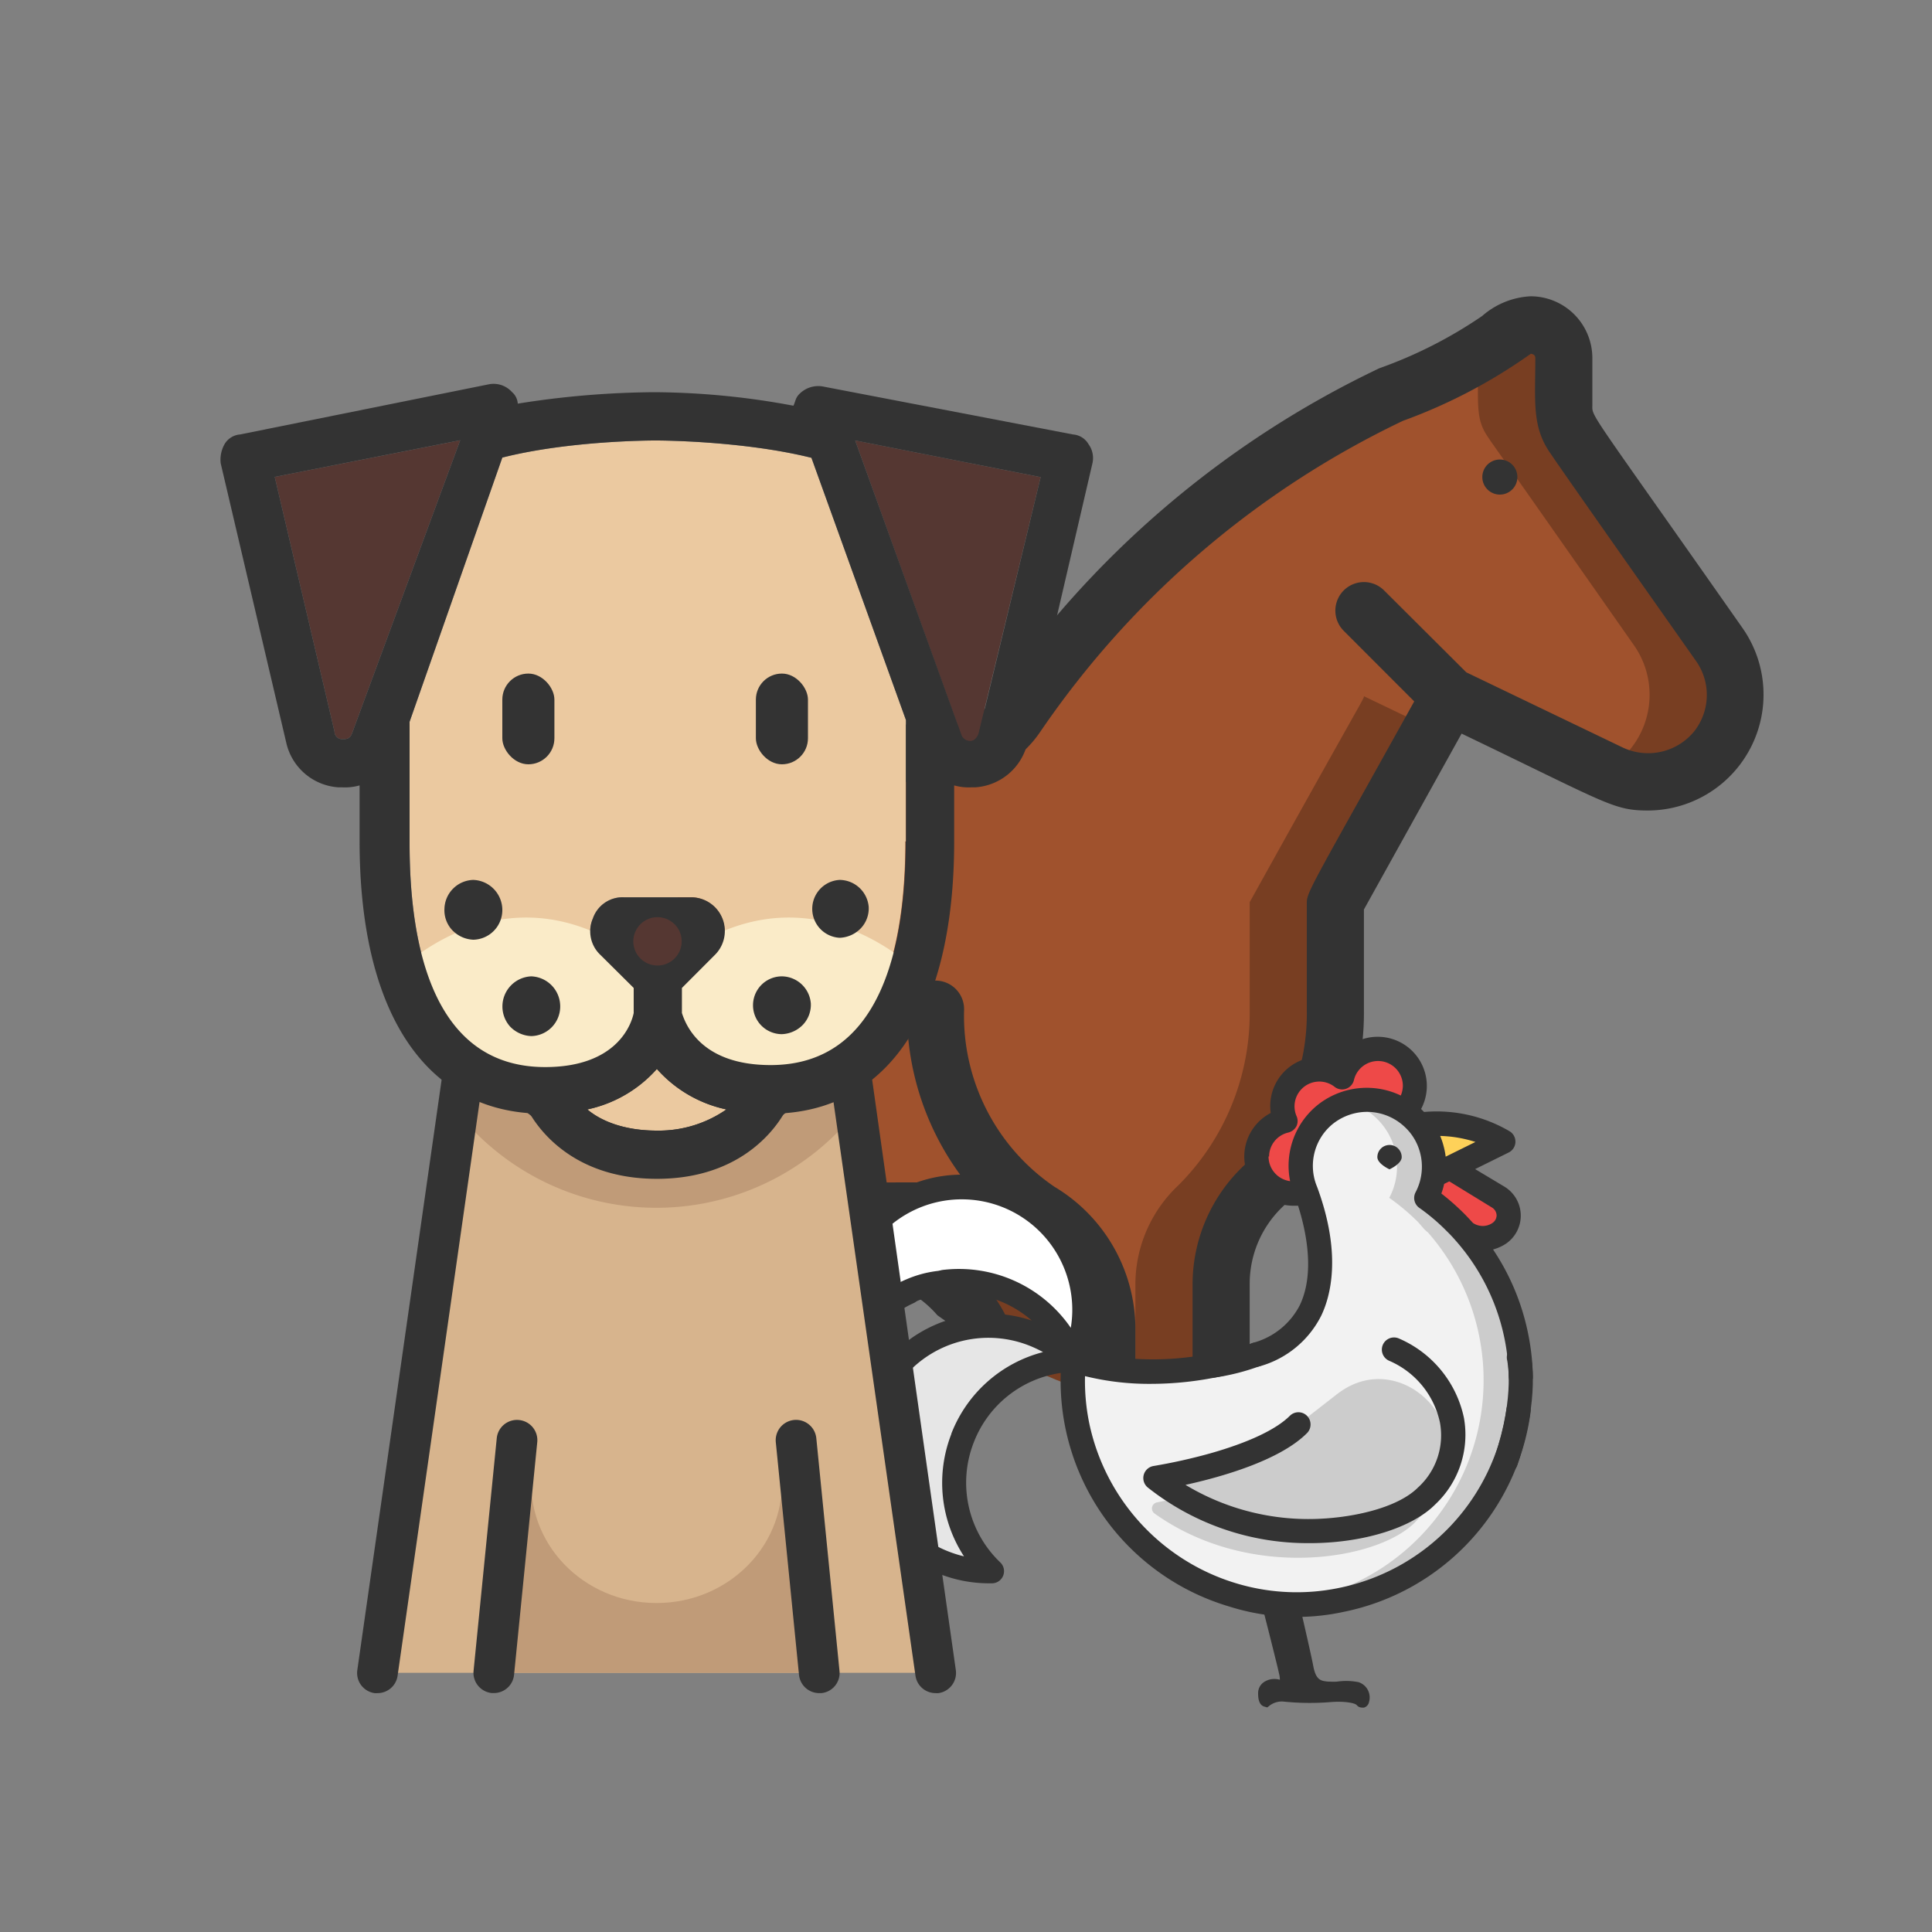<svg id="def" xmlns="http://www.w3.org/2000/svg" xmlns:xlink="http://www.w3.org/1999/xlink" viewBox="0 0 250 250"><rect x="0" y="0" width="250" height="250" fill="#808080" stroke="none"/><defs><style>.cls-1,.cls-15{fill:none;}.cls-2{clip-path:url(#clip-path);}.cls-3{fill:#37474f;}.cls-4{fill:#783e22;}.cls-5{fill:sienna;}.cls-6{fill:#624421;}.cls-7{fill:#333;}.cls-8{fill:#ffe0b2;}.cls-9{fill:#ccc;}.cls-10{fill:#fff;}.cls-11{fill:#e6e6e6;}.cls-12{fill:#f2f2f2;}.cls-13{fill:#fed159;}.cls-14{fill:#ee4948;}.cls-15{stroke:#333;stroke-linecap:round;stroke-miterlimit:10;stroke-width:3.12px;}.cls-16{fill:#d7b48d;}.cls-17{fill:#c09b78;}.cls-18{fill:#ebc9a0;}.cls-19{fill:#faebc8;}.cls-20{fill:#553732;}</style><clipPath id="clip-path"><path class="cls-1" d="M254.19,88.22c0,46.75-37.89,96.49-84.63,96.49S84.92,151.47,84.92,88.22a84.64,84.64,0,0,1,169.27,0Z"/></clipPath></defs><title>animaux</title><g class="cls-2"><path id="Shape" class="cls-3" d="M161.71,219.47v3.7a3.7,3.7,0,0,1-3.7,3.7h-7.39a7.42,7.42,0,0,1-7.39-7.4v-7.39h11.09A7.39,7.39,0,0,1,161.71,219.47Z"/><path id="Shape-2" data-name="Shape" class="cls-4" d="M64.29,156.61a30.2,30.2,0,0,1-7.87,13.27,17.53,17.53,0,0,0-5.58,12.64v30.56a7.49,7.49,0,0,0-3.7-1H36.06v-37a17.53,17.53,0,0,1,5.58-12.64,29.09,29.09,0,0,0,6.35-9.2A39.06,39.06,0,0,0,64.29,156.61Z"/><path id="Shape-3" data-name="Shape" class="cls-3" d="M54.53,219.47v3.7a3.7,3.7,0,0,1-3.69,3.7H43.45A7.54,7.54,0,0,1,39,225.39a3.86,3.86,0,0,0,.74-2.22v-3.7a7.42,7.42,0,0,0-7.39-7.39H47.14A7.39,7.39,0,0,1,54.53,219.47Z"/><path id="Shape-4" data-name="Shape" class="cls-3" d="M39.75,219.47v3.7a3.86,3.86,0,0,1-.74,2.22,3.69,3.69,0,0,1-2.95,1.48h-7.4a7.43,7.43,0,0,1-7.39-7.4v-7.39H32.36A7.42,7.42,0,0,1,39.75,219.47Z"/><path id="Shape-5" data-name="Shape" class="cls-4" d="M143.23,171.69v40.39H128.45v-33a17.78,17.78,0,0,0-8.76-15,27.57,27.57,0,0,1-7.76-7.46h22.43s.07,0,.11.07A17.76,17.76,0,0,1,143.23,171.69Z"/><path id="Shape-6" data-name="Shape" class="cls-3" d="M150.62,226.87H135.84a7.42,7.42,0,0,1-7.39-7.4v-7.39h14.78v7.39A7.42,7.42,0,0,0,150.62,226.87Z"/><path id="Shape-7" data-name="Shape" class="cls-5" d="M222,97a11.3,11.3,0,0,1-13.79,3l-20.65-9.91c0,.37.2-.33-14.79,26.65v14a31.44,31.44,0,0,1-9.2,22.62A17.57,17.57,0,0,0,158,166v47c-2.24-1.31-3.08-1-14.78-1V171.69a18.17,18.17,0,0,0-8.87-15c-73.65,0-69.37,0-70.07,0A39.06,39.06,0,0,1,48,153.29a29.09,29.09,0,0,1-6.35,9.2,17.53,17.53,0,0,0-5.58,12.64v37H21.27v-42a21.59,21.59,0,0,1,2.07-9.35c2.15-4.47,5.25-14.15,5.32-32.92a37.11,37.11,0,0,1,56.81-31.9c3.44,2.11,3.21,1.59,36.88,1.59a11.05,11.05,0,0,0,9.2-4.88A121.13,121.13,0,0,1,180,51.07a61.76,61.76,0,0,0,15.67-8.28,4.28,4.28,0,0,1,6.65,3.55c0,6.28-.35,7.91,1.37,10.34,1.84,2.75-6.87-9.84,18.73,26.72A11.26,11.26,0,0,1,222,97Z"/><path id="Shape-8" data-name="Shape" class="cls-4" d="M222.46,83.4c-25.62-36.58-16.91-24-18.73-26.72-1.78-2.52-1.37-4.57-1.37-10.34a4.28,4.28,0,0,0-6.65-3.55c-1.53,1-3,2-4.56,3a2.62,2.62,0,0,1,.12.57c0,6.28-.35,7.91,1.37,10.34,1.85,2.75-6.87-9.84,18.74,26.72a11.17,11.17,0,0,1-3.76,16.3,11.29,11.29,0,0,0,14.84-16.3Z"/><path id="Shape-9" data-name="Shape" class="cls-4" d="M176.49,90.09c0,.37.2-.33-14.78,26.65v14a31.49,31.49,0,0,1-9.21,22.62A17.61,17.61,0,0,0,146.92,166v46c6.59,0,8.77-.37,11.09,1V166a17.57,17.57,0,0,1,5.58-12.64,31.44,31.44,0,0,0,9.2-22.62v-14L185.26,94.3Z"/><path id="Shape-10" data-name="Shape" class="cls-6" d="M39.53,101.21a38.38,38.38,0,0,0-10.87,26.58c-.07,18.77-3.17,28.45-5.32,32.92a21.49,21.49,0,0,0-2,7h-7.5a3.7,3.7,0,0,1-3.69-3.7V130.78A29.57,29.57,0,0,1,39.53,101.21Z"/><path id="Shape-11" data-name="Shape" class="cls-7" d="M58.23,223.17c0-4.27.43-8.18-3.7-11.9V182.52a13.79,13.79,0,0,1,4.46-10,33.36,33.36,0,0,0,7.88-12.2h43.26a30.68,30.68,0,0,0,7.6,6.91,14.12,14.12,0,0,1,7,11.83c0,43.34-.28,41.39.68,44.09a34.4,34.4,0,0,0,3,7.39H162c2.05,0,3.4-7.39,3.4-7.39,0-4.27.43-8.18-3.69-11.9V166a13.76,13.76,0,0,1,4.43-10,35.18,35.18,0,0,0,10.35-25.28V117.69l12.64-22.76c18.9,9.07,19.63,9.95,24.13,9.95a15,15,0,0,0,12.23-23.6c-20.2-28.81-19.44-27.23-19.44-28.88V46.34a8,8,0,0,0-8-8,10.3,10.3,0,0,0-6.26,2.55,57.65,57.65,0,0,1-13.3,6.76,126,126,0,0,0-50,42.83,7.42,7.42,0,0,1-6.13,3.27c-33.52,0-32.65.37-34.89-1A40.08,40.08,0,0,0,38,97.61,33.31,33.31,0,0,0,6.49,130.78V164a7.39,7.39,0,0,0,7.39,7.39h3.7c0,52-.29,49,.68,51.74.88,1.51,0,8,3,8H54.53S58.23,229.3,58.23,223.17ZM83.5,99a14.89,14.89,0,0,0,8,2.19h30.88a14.81,14.81,0,0,0,12.24-6.51,118.52,118.52,0,0,1,46.93-40.23,69.18,69.18,0,0,0,16.53-8.67s.59,0,.59.56c0,5.59-.48,8.91,2,12.39,1.88,2.81,18.51,26.39,18.8,26.81a7.61,7.61,0,0,1-.27,9.13,7.7,7.7,0,0,1-9.34,2L189.74,87,179.1,76.4a3.69,3.69,0,1,0-5.22,5.23L183,90.76c-12.78,23-13.9,24.63-13.9,26v14a27.76,27.76,0,0,1-8.07,20,21.13,21.13,0,0,0-6.71,15.3v42.35h-7.4V171.68a21.5,21.5,0,0,0-10.47-18.11,26.74,26.74,0,0,1-11.7-22.79,3.7,3.7,0,1,0-7.39,0A35.68,35.68,0,0,0,125,153c-63.44,0-65,.58-72.22-1.75a36.92,36.92,0,0,0,1.79-11.33,3.7,3.7,0,0,0-7.39,0,27.75,27.75,0,0,1-8.06,20,21.1,21.1,0,0,0-6.72,15.3v33.26H25c0-40.25-.63-41.24,1.7-46.08,2.55-5.29,5.61-15.55,5.69-34.52A33.42,33.42,0,0,1,83.5,99Zm37.25,61.34h12.47a14,14,0,0,1,6.31,11.34v36.71h-7.39V179.08C132.14,170.19,127.18,164.88,120.75,160.34ZM47.14,182.52v25.87H39.75V175.13a13.82,13.82,0,0,1,4.45-10A32.53,32.53,0,0,0,49.75,158,42,42,0,0,0,59,160a25.72,25.72,0,0,1-5.13,7.22A21.15,21.15,0,0,0,47.14,182.52ZM13.88,130.78a25.94,25.94,0,0,1,17-24.27A41.77,41.77,0,0,0,25,127.76c-.11,25.54-5.17,29.85-6.69,36.28h-4.4Zm14.78,92.39a3.69,3.69,0,0,1-3.69-3.7v-3.69h7.39a3.7,3.7,0,0,1,3.7,3.69v3.7Zm14.79,0a19,19,0,0,0-.68-7.39h4.37a3.7,3.7,0,0,1,3.7,3.69v3.7Zm88.69-3.7v-3.69h7.39a19,19,0,0,0,.68,7.39h-4.37A3.7,3.7,0,0,1,132.14,219.47Zm18.48,3.7a3.7,3.7,0,0,1-3.7-3.7v-3.69h7.4a3.69,3.69,0,0,1,3.69,3.69v3.7Z"/><path id="Shape-12" data-name="Shape" class="cls-8" d="M46.68,119.67a3.69,3.69,0,0,1-3.18-5.54,25.55,25.55,0,0,1,35.06-9.49,3.7,3.7,0,0,1-3.68,6.42,18.14,18.14,0,0,0-25,6.79A3.69,3.69,0,0,1,46.68,119.67Z"/></g><path class="cls-7" d="M162.8,205.8c.35,1.28,2.54,9.89,2.75,10.95a2.69,2.69,0,0,1,.06.61,2.46,2.46,0,0,0-2.07.31,1.72,1.72,0,0,0-.74,1.45c0,.37,0,1.49.8,1.71l.38.11.31-.24a2.62,2.62,0,0,1,1.76-.52,33.32,33.32,0,0,0,6,.08c1.73-.16,3.24.07,3.51.38a.88.88,0,0,0,.68.32,1.17,1.17,0,0,0,.26,0,.92.92,0,0,0,.65-.72,2.08,2.08,0,0,0-1.36-2.57,8.11,8.11,0,0,0-2.77-.07,7.19,7.19,0,0,1-.95,0h-.19c-.93-.09-1.59-.15-1.94-2s-1.89-8.43-2.18-9.66"/><path class="cls-7" d="M170.72,218.15c-.85,0-3.84,0-4.47-.09a2.28,2.28,0,0,0,.38-2.23c-.17-.92-2-8.1-2.49-10l.75,0,2,0c.29,1.25,1.78,7.64,2.14,9.5A3.7,3.7,0,0,0,170.72,218.15Z"/><path class="cls-9" d="M161.29,206.86h0a28.55,28.55,0,0,0,12.05.23"/><path class="cls-10" d="M124.91,153.6A15.89,15.89,0,0,1,139,176a15.88,15.88,0,0,0-29.31-.78,15.88,15.88,0,0,1,15.24-21.57Z"/><path class="cls-11" d="M139,176a15.87,15.87,0,0,0-10.58,27.34A15.88,15.88,0,1,1,139,176Z"/><path class="cls-12" d="M139,176s9.49,4,23.58-.67c11.63-3.82,8-16.74,6.38-21.14a1.34,1.34,0,0,1-.07-.18,8.6,8.6,0,0,1,14.74-8.41,8.7,8.7,0,0,1,1.59,3.12,8.56,8.56,0,0,1,.22,3.54,8.65,8.65,0,0,1-.92,2.82,28.09,28.09,0,0,1,3.74,3.15l.68.78a3.71,3.71,0,0,0,.58.54,29,29,0,0,1-16.16,47.58,28.55,28.55,0,0,1-12.05-.23A28.93,28.93,0,0,1,139,176Z"/><path class="cls-9" d="M196.19,173a28.85,28.85,0,0,0-6.69-13.5,3.71,3.71,0,0,1-.58-.54l-.68-.78A28.09,28.09,0,0,0,184.5,155a8.65,8.65,0,0,0,.92-2.82,8.56,8.56,0,0,0-.22-3.54,8.51,8.51,0,0,0-3.51-4.87,8.57,8.57,0,0,0-5.93-1.43,8,8,0,0,0-1.29.26A8.74,8.74,0,0,1,177,143.8,8.65,8.65,0,0,1,179.77,155a28.09,28.09,0,0,1,3.74,3.15l.68.78a3.71,3.71,0,0,0,.58.54,29,29,0,0,1-16.16,47.58,30.74,30.74,0,0,1-3.14.43A28.91,28.91,0,0,0,196.19,173Z"/><path class="cls-9" d="M146.74,177.45A26.36,26.36,0,0,1,139,176c0,.39-.06.77-.08,1.16A36.52,36.52,0,0,0,146.74,177.45Z"/><path class="cls-13" d="M194.48,147.74l-6.91,3.41-2.15,1.06a8.56,8.56,0,0,0-.22-3.54,8.7,8.7,0,0,0-1.59-3.12A17.25,17.25,0,0,1,194.48,147.74Z"/><path class="cls-14" d="M193.83,154.91a2.81,2.81,0,0,1,.1,4.74,3.8,3.8,0,0,1-4.43-.15c-.41-.45-.82-.89-1.26-1.32A28.09,28.09,0,0,0,184.5,155a8.65,8.65,0,0,0,.92-2.82l2.15-1.06Z"/><path class="cls-14" d="M168.87,154a1.34,1.34,0,0,0,.07.18l-.14.05a4.61,4.61,0,0,1-1.44.22,4.78,4.78,0,0,1-1.08-9.44,4.78,4.78,0,0,1,7.36-5.62,4.78,4.78,0,1,1,8.05,4.44A8.55,8.55,0,0,0,168.87,154Z"/><path class="cls-9" d="M171.45,183.88c8.49-6.62,19.27,5,11.9,12.85l-.3.31c-4.86,4.85-21.33,7.6-33.66-1.2a.8.8,0,0,1,.31-1.43c3.86-.75,13-2.86,16.74-6.62Z"/><path class="cls-9" d="M173,180.41c8.49-6.62,19.27,5,11.9,12.85l-.31.31c-5,5.05-22.65,7.81-35.11-2.31,0,0,13.67-2.1,18.5-6.94Z"/><path class="cls-7" d="M162.07,173.78a1.58,1.58,0,0,0,1,3,12.74,12.74,0,0,0,7.9-6.54c1.18-2.46,2.7-7.89-.53-16.64l-.08-.2a7,7,0,0,1,2-7.88,7.17,7.17,0,0,1,3.66-1.59,7.09,7.09,0,0,1,4.85,1.17,7.43,7.43,0,0,1,1.57,1.44,6.94,6.94,0,0,1,1.3,2.55,7.08,7.08,0,0,1,.18,2.89,7,7,0,0,1-.75,2.31,1.57,1.57,0,0,0,.48,2,26,26,0,0,1,3.54,3c.4.39.8.81,1.18,1.25a27.43,27.43,0,0,1,6.86,17.61,1.58,1.58,0,0,0,1.58,1.54h0a1.56,1.56,0,0,0,1.54-1.6,30,30,0,0,0-.59-5.41,30.3,30.3,0,0,0-4.56-11,5.64,5.64,0,0,0,1.63-.72,4.39,4.39,0,0,0-.16-7.41l-3.79-2.27,4.33-2.14a1.57,1.57,0,0,0,.14-2.75,18.65,18.65,0,0,0-11.08-2.5l-.38-.39a6.36,6.36,0,0,0-11-6.37,6.36,6.36,0,0,0-8.52,6,6.54,6.54,0,0,0,.06.89,6.36,6.36,0,0,0,3,12l.54,0c1,3.13,2.24,8.7.21,12.9A9.57,9.57,0,0,1,162.07,173.78Zm31-17.52a1.23,1.23,0,0,1,.59,1,1.2,1.2,0,0,1-.55,1,2.21,2.21,0,0,1-1.24.38,2.29,2.29,0,0,1-1.27-.39c-.4-.44-.8-.87-1.19-1.26a32,32,0,0,0-2.9-2.55,8.43,8.43,0,0,0,.36-1.24l.67-.33Zm-6-6.59a10,10,0,0,0-.28-1.41,9.49,9.49,0,0,0-.43-1.27,16.24,16.24,0,0,1,4.56.78Zm-22.85,0a3.2,3.2,0,0,1,2.49-3.12,1.64,1.64,0,0,0,1.05-.82,1.55,1.55,0,0,0,0-1.33,3.28,3.28,0,0,1-.25-1.25,3.21,3.21,0,0,1,5.18-2.52,1.57,1.57,0,0,0,2.51-.88,3.21,3.21,0,0,1,6.33.72,3.31,3.31,0,0,1-.27,1.29,10.2,10.2,0,0,0-10.95,1.38,10.11,10.11,0,0,0-3.37,9.7A3.21,3.21,0,0,1,164.15,149.63Z"/><path class="cls-7" d="M173.89,208.57a30.51,30.51,0,0,0,24.17-25.85,1.57,1.57,0,1,0-3.12-.41A27.37,27.37,0,0,1,173,205.53a27,27,0,0,1-11.39-.21A27.55,27.55,0,0,1,141,184.41a27.15,27.15,0,0,1-.6-6.34,34.62,34.62,0,0,0,8.63,1,43.13,43.13,0,0,0,9.07-1,1.58,1.58,0,1,0-.67-3.08,37.76,37.76,0,0,1-13,.61,28.56,28.56,0,0,1-3.41-.68,17.09,17.09,0,0,0,.88-5,17.44,17.44,0,0,0-29.45-13.12,17.44,17.44,0,0,0-4.28,18.93,1.58,1.58,0,0,0,2.91.08,14.31,14.31,0,0,1,7.19-7.21,1.58,1.58,0,0,0-1.29-2.88,17.47,17.47,0,0,0-6.73,5.35,14.66,14.66,0,0,1-.09-2,14.3,14.3,0,0,1,28.59.75,14.43,14.43,0,0,1-.19,2,17.55,17.55,0,0,0-16.66-7.48,1.58,1.58,0,0,0,.4,3.13,14.81,14.81,0,0,1,2.21-.11,14.28,14.28,0,0,1,9,3.52,17.45,17.45,0,1,0-5.57,34h.44a1.57,1.57,0,0,0,1.05-2.71A14.26,14.26,0,0,1,126,186.66h0a14.26,14.26,0,0,1,11.26-9,30.46,30.46,0,0,0,21.86,30.24A28.75,28.75,0,0,0,173.89,208.57Zm-50.79-23a17.42,17.42,0,0,0,1.64,15.82,14.38,14.38,0,0,1-1.9-.59A14.31,14.31,0,0,1,128,173.11a14.43,14.43,0,0,1,5.16,1,15.77,15.77,0,0,1,1.81.85A17.4,17.4,0,0,0,123.1,185.52Z"/><path class="cls-7" d="M169.13,183.21a1.57,1.57,0,0,0-2.23,0c-1.79,1.78-5.36,3.46-10.35,4.87a71.42,71.42,0,0,1-7.28,1.62,1.58,1.58,0,0,0-.75,2.78,33.27,33.27,0,0,0,21,7.2h.31c6.67-.06,12.9-2,15.88-5a12.38,12.38,0,0,0,3.72-11.22,14.42,14.42,0,0,0-8.41-10.26,1.57,1.57,0,1,0-1.27,2.88,11.25,11.25,0,0,1,6.58,8,9.12,9.12,0,0,1-2.85,8.41c-2.76,2.75-8.86,4-13.68,4.07a30.83,30.83,0,0,1-16.4-4.42c4.57-1,12.15-3.13,15.7-6.67A1.59,1.59,0,0,0,169.13,183.21Z"/><path class="cls-7" d="M179.8,148.16a1.57,1.57,0,0,1,1.58,1.57c0,.87-1.58,1.58-1.58,1.58s-1.57-.71-1.57-1.58A1.57,1.57,0,0,1,179.8,148.16Z"/><path class="cls-15" d="M196.54,175.64s1.21,4.86-1.67,13.45"/><path class="cls-15" d="M156.77,176.74a27.44,27.44,0,0,0,5.79-1.46"/><path class="cls-15" d="M115.3,168.49a12.92,12.92,0,0,1,7.56-2.57"/><polygon class="cls-16" points="48.85 216.46 60.88 129.19 109.03 129.19 121.07 216.46 48.85 216.46"/><path class="cls-17" d="M111,143.54l-2-14.35H60.88l-2,14.35a33,33,0,0,0,52.11,0Z"/><path class="cls-16" d="M85,138.22a38.93,38.93,0,0,0,10.53-1.48"/><path class="cls-17" d="M101.11,190.55c.86,9.07-6.62,16.88-16.15,16.88h0c-9.54,0-17-7.81-16.15-16.88l-5.92,25.91H107Z"/><path class="cls-7" d="M111.62,131.24l-53.34,0,.07.05L46.24,216.09a2.63,2.63,0,0,0,2.23,3,2.42,2.42,0,0,0,.38,0,2.62,2.62,0,0,0,2.6-2.26l11.27-78.89a26.67,26.67,0,0,0,44.47,0l11.27,78.89a2.63,2.63,0,0,0,2.61,2.26,2.3,2.3,0,0,0,.37,0,2.64,2.64,0,0,0,2.24-3s-12.06-84.85-12-84.88"/><path class="cls-7" d="M67.16,183.75a2.63,2.63,0,0,0-2.88,2.35l-3,30.1a2.63,2.63,0,0,0,2.36,2.88h.27a2.62,2.62,0,0,0,2.61-2.37l3-30.09A2.62,2.62,0,0,0,67.16,183.75Z"/><path class="cls-7" d="M105.63,186.1a2.63,2.63,0,0,0-5.24.53l3,30.09a2.63,2.63,0,0,0,2.62,2.37h.27a2.62,2.62,0,0,0,2.35-2.88Z"/><path class="cls-18" d="M85,146.3c-4.24,0-7.24-1.25-9-2.74a16.65,16.65,0,0,0,9-5.24,16.61,16.61,0,0,0,9,5.24A15.34,15.34,0,0,1,85,146.3Z"/><path class="cls-18" d="M117.15,108.87c0,13.23-3,28.95-17.47,28.95-9,0-11-5.24-11.48-6.74v-3.24h0l4.24-4.25a4.36,4.36,0,0,0-3-7.48H80.72a4.06,4.06,0,0,0-4,2.74,4.18,4.18,0,0,0,1,4.74L82,127.84h0v3.24c-.25,1.25-2,7-11.47,7C56,138.07,53,122.35,53,109.12V93.4L65,59.21C73.73,57,84.46,57,84.71,57H85s11,0,20,2.24l12.23,33.94v15.72Z"/><path class="cls-19" d="M51.91,125.19c.69-.29,12.29-11.81,27.37-3.38l4.18,6.39v5.87L76,140.62s-9.75.4-11.22,0a56.84,56.84,0,0,1-9.13-4.82C54.92,135.11,51.91,125.19,51.91,125.19Z"/><path class="cls-19" d="M118.25,125.19c-.69-.29-12.29-11.81-27.37-3.38L86.7,128.2v5.87l7.48,6.55s9.76.4,11.23,0a57.27,57.27,0,0,0,9.13-4.82C115.24,135.11,118.25,125.19,118.25,125.19Z"/><path class="cls-20" d="M44.28,95.65a1,1,0,0,1-1-1L35.55,61.71l24-4.74-14,37.93C45.28,95.65,44.78,95.65,44.28,95.65Z"/><path class="cls-20" d="M126.63,94.9c-.25.75-.75,1-1,1a1.19,1.19,0,0,1-1.25-.75L110.66,57l24,4.74Z"/><circle class="cls-1" cx="68.24" cy="90.66" r="3.49"/><path class="cls-7" d="M61.25,113.86a3.84,3.84,0,0,0-3.74,3.74,3.76,3.76,0,0,0,1,2.75,4,4,0,0,0,2.74,1.25h0A3.84,3.84,0,0,0,65,117.85,3.9,3.9,0,0,0,61.25,113.86Z"/><path class="cls-7" d="M68.74,126.34A3.9,3.9,0,0,0,66,132.83a4,4,0,0,0,2.75,1.24h0a3.83,3.83,0,0,0,3.74-3.74A3.89,3.89,0,0,0,68.74,126.34Z"/><path class="cls-7" d="M108.66,113.86a3.75,3.75,0,0,0,0,7.49h0a4,4,0,0,0,2.75-1.25,3.75,3.75,0,0,0,1-2.74A3.81,3.81,0,0,0,108.66,113.86Z"/><path class="cls-7" d="M101.18,126.34a3.74,3.74,0,1,0,0,7.48h0a4,4,0,0,0,2.74-1.24,3.76,3.76,0,0,0,1-2.75A3.8,3.8,0,0,0,101.18,126.34Z"/><circle class="cls-1" cx="101.43" cy="90.66" r="3.49"/><path class="cls-7" d="M140.85,57.47a2.53,2.53,0,0,0-2-1.25L106.42,50a3.44,3.44,0,0,0-3,1c-.5.5-.5,1-.75,1.5a99.63,99.63,0,0,0-18-1.75A115.73,115.73,0,0,0,67,52.23a2.16,2.16,0,0,0-.75-1.5,3.2,3.2,0,0,0-3-1L31.06,56.22a2.55,2.55,0,0,0-2,1.25,4.08,4.08,0,0,0-.5,2.49l8.49,36.18a7.42,7.42,0,0,0,6.74,5.74h.49a6.92,6.92,0,0,0,2.25-.25v7.24c0,21.46,8,34.19,22,35.18,1.75,3,6.49,8.49,16.47,8.49s14.72-5.49,16.47-8.49c14-1,22-13.72,22-35.18h0v-7.24a6.83,6.83,0,0,0,2.24.25h.5a7.43,7.43,0,0,0,6.74-5.74L141.35,60A3.06,3.06,0,0,0,140.85,57.47ZM44.28,95.65a1,1,0,0,1-1-1L35.55,61.71l24-4.74-14,37.93C45.28,95.65,44.78,95.65,44.28,95.65ZM85,146.3c-4.24,0-7.24-1.25-9-2.74a16.65,16.65,0,0,0,9-5.24,16.61,16.61,0,0,0,9,5.24A15.34,15.34,0,0,1,85,146.3Zm32.19-37.43c0,13.23-3,28.95-17.47,28.95-9,0-11-5.24-11.48-6.74v-3.24h0l4.24-4.25a4.36,4.36,0,0,0-3-7.48H80.72a4.06,4.06,0,0,0-4,2.74,4.18,4.18,0,0,0,1,4.74L82,127.84h0v3.24c-.25,1.25-2,7-11.47,7C56,138.07,53,122.35,53,109.12V93.4L65,59.21C73.73,57,84.46,57,84.71,57H85s11,0,20,2.24l12.23,33.94v15.72Zm9.48-14c-.25.75-.75,1-1,1a1.19,1.19,0,0,1-1.25-.75L110.66,57l24,4.74Z"/><circle class="cls-20" cx="85.08" cy="121.81" r="3.13"/><rect class="cls-7" x="65" y="87.16" width="6.74" height="11.74" rx="3.37"/><rect class="cls-7" x="97.81" y="87.16" width="6.74" height="11.74" rx="3.37"/><circle class="cls-7" cx="194.08" cy="61.73" r="2.27"/></svg>